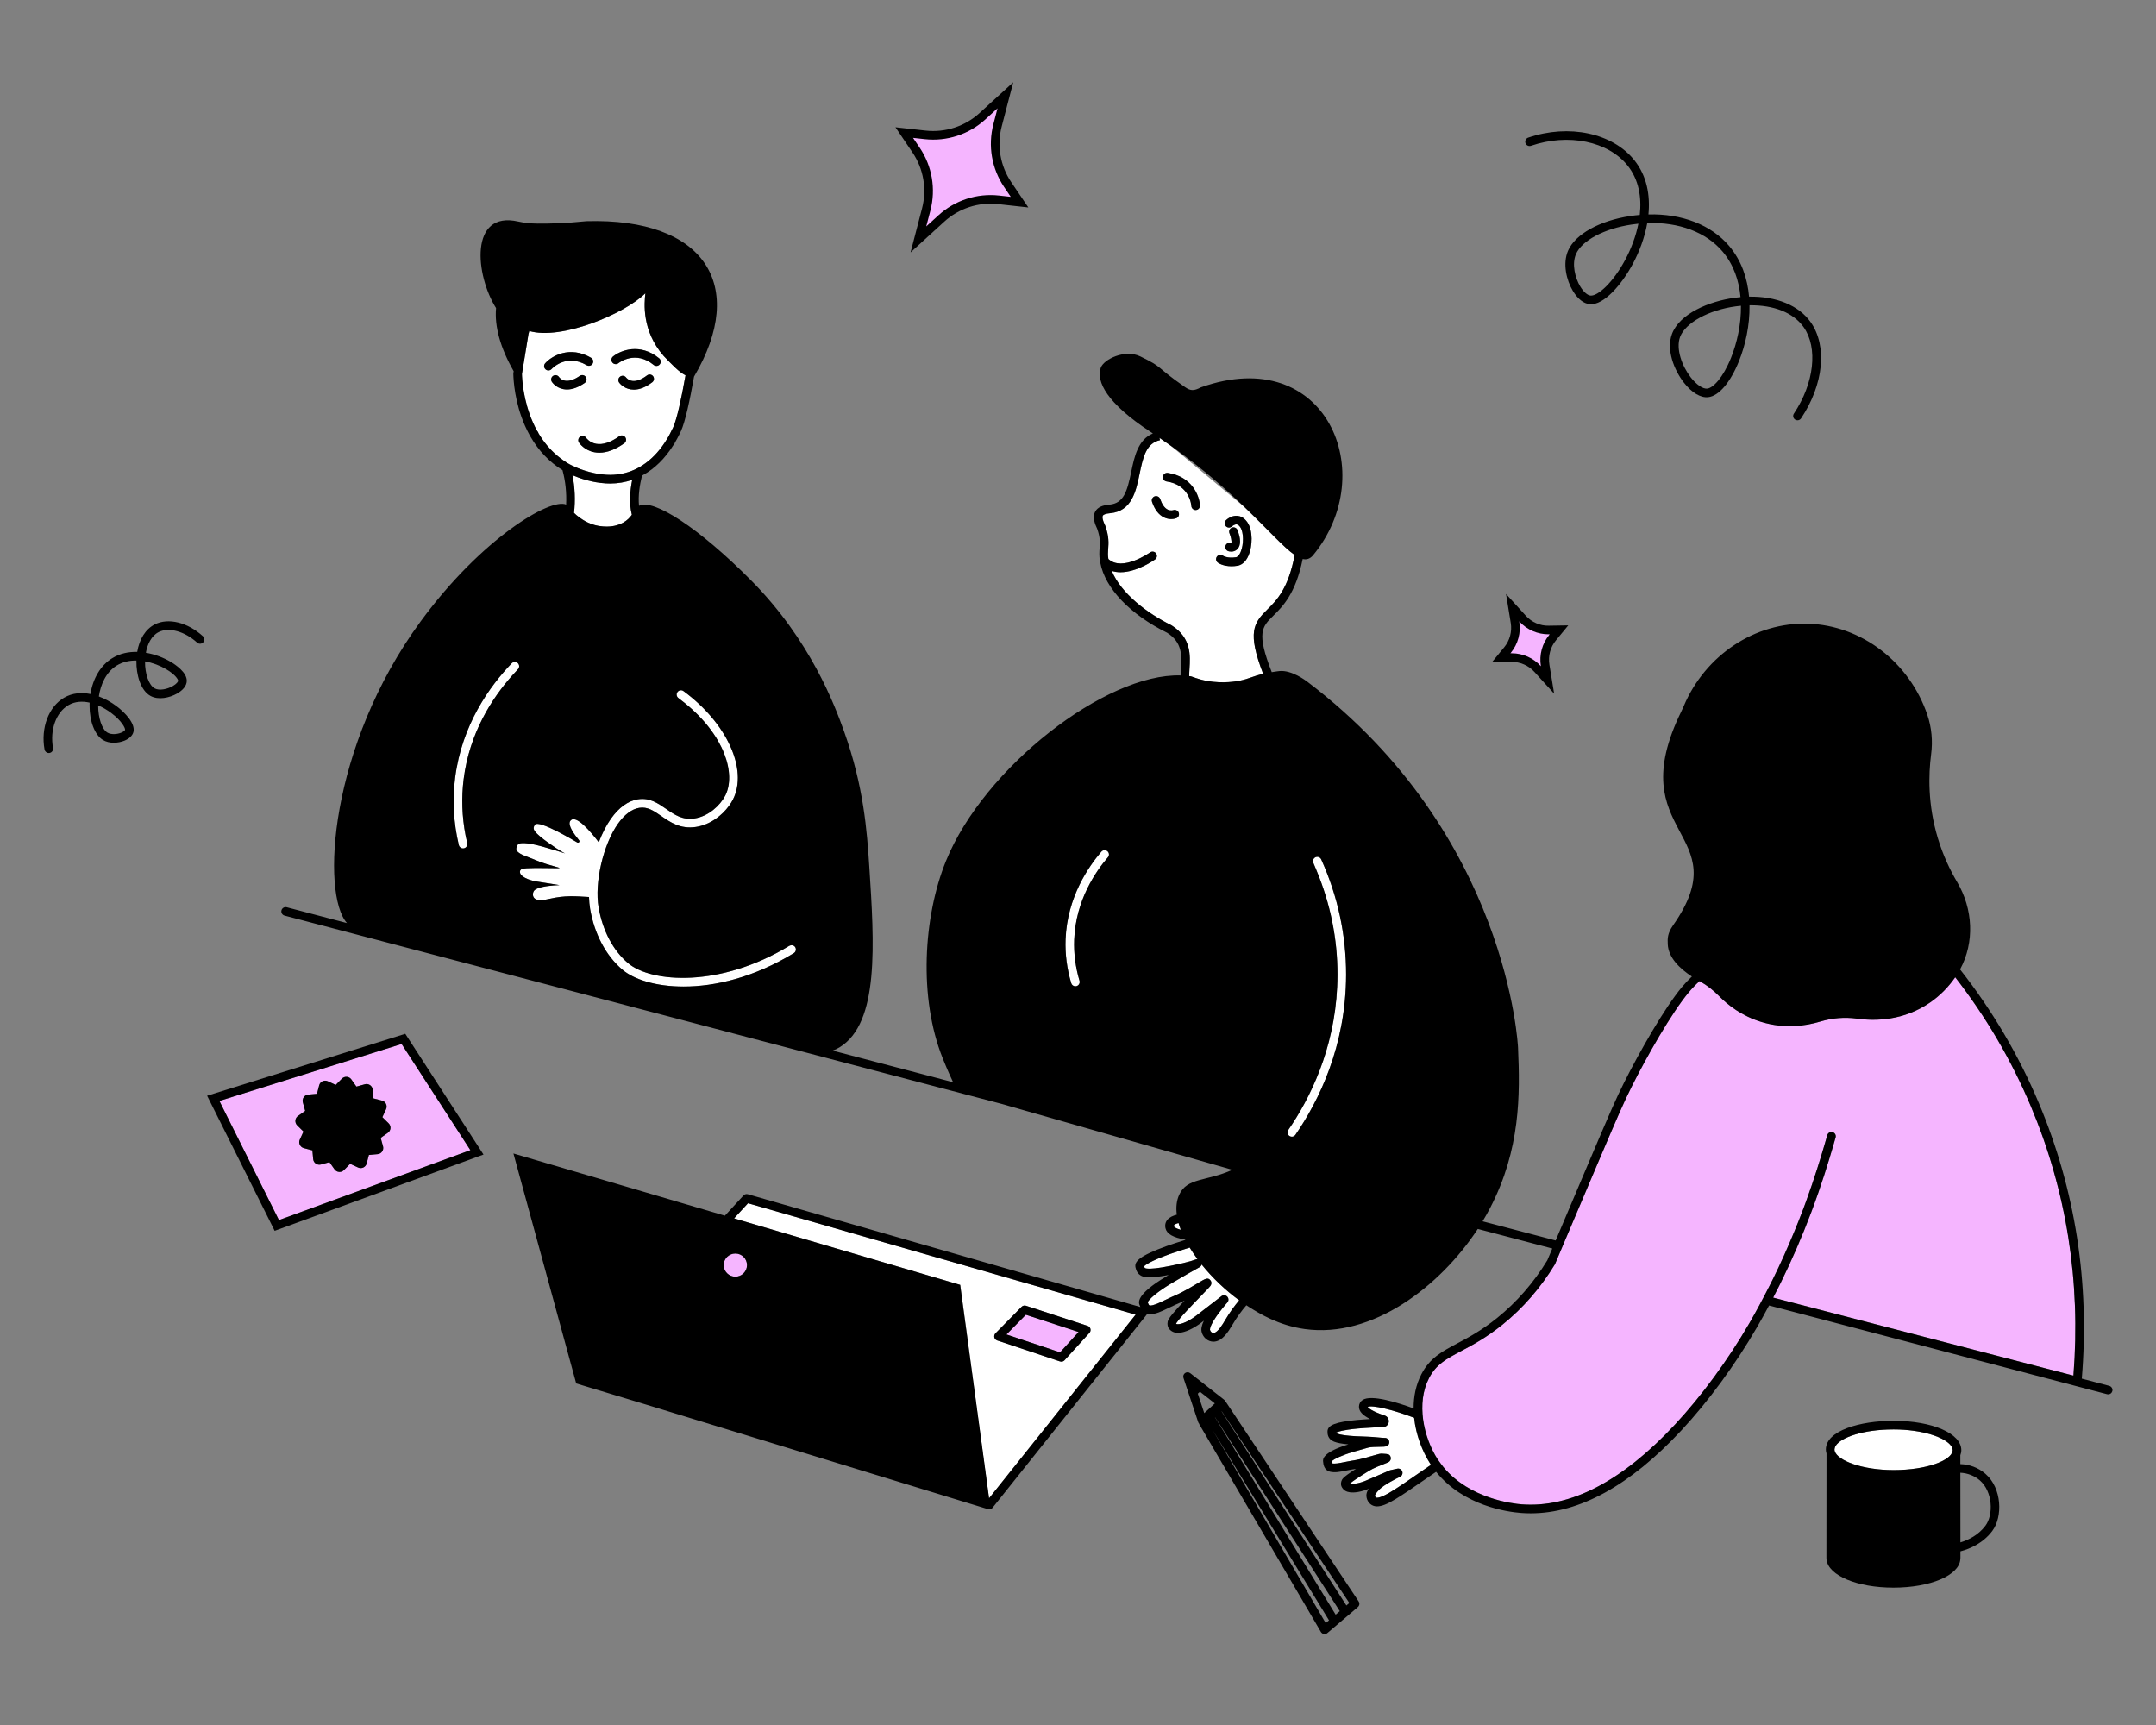<?xml version="1.0" encoding="UTF-8"?>
<svg id="Layer_1" xmlns="http://www.w3.org/2000/svg" version="1.1" viewBox="0 0 500 400">
  <rect x="0" y="0" width="500" height="400" fill="#808080" stroke="none"/>
  <!-- Generator: Adobe Illustrator 29.8.2, SVG Export Plug-In . SVG Version: 2.1.1 Build 3)  -->
  <polygon points="307.45 376.372 308.21 375.725 281.247 331.633 307.45 376.372" fill="none"/>
  <path d="M22.771,163.612c.001,2.912.878,5.488,2.133,6.263.858.53,2.262.414,3.205.025.615-.254.873-.55.896-.646.088-.372-.743-2.089-3.232-3.941-.891-.663-1.917-1.273-3.001-1.735v.035Z" fill="none"/>
  <polygon points="278.276 322.718 277.781 323.166 279.281 327.675 281.732 325.427 278.276 322.718" fill="none"/>
  <path d="M389.616,78.158c-1.008,2.752.487,6.786,2.485,9.347,1.316,1.688,2.812,2.719,3.825,2.604,1.333-.14,3.63-2.438,5.522-7.153,1.375-3.426,2.356-7.732,2.298-12.059-.38.035-.763.078-1.15.13-6.316.839-11.775,3.838-12.98,7.131Z" fill="none"/>
  <path d="M365.48,58.93c-1.002,2.334-.191,5.514.985,7.48.75,1.252,1.67,2.07,2.399,2.133,1.692.138,5.204-3,8.052-8.318,1.339-2.502,2.456-5.394,3.046-8.355-.525.053-1.054.119-1.586.199-6.36.952-11.543,3.709-12.896,6.862Z" fill="none"/>
  <polygon points="281.775 328.661 309.752 374.412 310.709 373.597 281.796 328.642 281.775 328.661" fill="none"/>
  <path d="M271.548,103.381l17.133,14.265c-4.342-4.169-9.889-9.096-17.133-14.265Z" fill="none"/>
  <polygon points="454.023 361.264 454.023 361.264 454.023 361.264 454.023 361.264" fill="none"/>
  <path d="M460.437,353.794c1.925-2.57,1.697-7.939-1.313-10.54-1.169-1.01-2.784-1.673-4.495-1.749l.015,16.151c1.86-.565,4.157-1.677,5.794-3.862Z" fill="none"/>
  <polygon points="283.319 327.314 312.245 372.289 312.928 371.708 283.358 327.279 283.319 327.314" fill="none"/>
  <path d="M35.868,159.626c1.089.593,2.927.187,4.18-.521.94-.532,1.26-1.058,1.267-1.229.014-.328-.669-1.463-2.792-2.707-1.421-.832-3.131-1.491-4.888-1.801-.037,2.904.899,5.531,2.233,6.258Z" fill="none"/>
  <g>
    <path d="M327.949,328.761c-4.961-1.894-9.779-3.025-10.774-2.519.157.274,1.075,1.056,3.947,1.999.637.204,1.035.84.939,1.508-.097.669-.659,1.167-1.338,1.185-1.512.038-2.939.104-4.243.195-.526.035-1.056.075-1.569.119-3.565.334-4.711.763-5.053.945.016.139.072.168.243.235.739.288,2.134.487,4.262.607.779.044,1.595.073,2.404.096l.176.004c.786.016,1.758.104,2.614.181.608.055,1.363.129,1.552.114.511-.034.983.336,1.063.842.079.506-.214.989-.71,1.12-.292.077-.702.087-1.53.099-.864.014-2.048.031-2.633.189-.837.232-1.816.504-2.921.828-.174.048-.324.093-.479.139l-.165.049c-2.594.764-4.501,1.691-4.895,2.163.023.346.078.447.101.475.666.144,1.603-.048,2.79-.289.496-.101,1.033-.209,1.621-.308l.321-.047c1.135-.171,2.318-.472,3.112-.684.74-.199,1.417-.401,1.958-.562.802-.24,1.398-.413,1.826-.356l.258.015c1.045.059,1.437.08,1.661.713.131.367.035.777-.243,1.05-.204.199-.424.284-1.242.601-.933.361-2.493.964-3.545,1.613-1.142.701-2.771,1.714-3.767,2.438-.315.233-.502.386-.611.481.267.066,1.092.204,2.676-.302.366-.11.721-.241,1.1-.405l.612-.264q4.841-2.083,4.903-2.103l1.673-.366c.49-.107.995.176,1.158.657.163.482-.062,1.01-.522,1.226-.953.447-3.658,1.834-4.722,2.875-1.037,1.016-1.087,1.429-1.087,1.433.003.239.148.518.362.545.32.039,1.204-.08,3.316-1.364,1.937-1.175,4.081-2.662,6.154-4.101,1.11-.769,2.164-1.497,3.158-2.164-.049-.073-.103-.137-.151-.211-1.896-2.938-3.345-6.752-3.763-10.693Z" fill="#fff"/>
    <path d="M278.674,293.213c-.067.254-.225.482-.471.619l-.447.25c-.554.309-1.338.746-2.314,1.303-.916.526-2.012,1.157-3.241,1.891l-.716.424c-3.071,1.836-5.112,3.622-5.312,4.28.009.024.018.051.027.081.188.567.355.646.445.682.938-.016,2.021-.542,3.391-1.207.561-.272,1.168-.567,1.838-.865.145-.059.259-.105.376-.157,1.312-.559,2.638-1.285,3.521-1.783.832-.469,1.583-.922,2.185-1.284,1.55-.937,2.201-1.329,2.781-.529.073.098.129.21.163.329.076.271.021.594-.129.833-.145.239-.541.657-2.169,2.339l-1.364,1.412c-1.146,1.186-2.781,2.896-3.763,4.085-.567.696-.709.95-.741,1.018.034.031.094.074.189.111.002.002.041.012.141.016.282.021,1.363-.04,3.239-1.219.415-.253.806-.523,1.205-.835l2.045-1.581q3.754-2.904,3.819-2.943c.307-.18.686-.185.997-.009.265.148.455.414.505.714.049.3-.033.61-.237.836-.02.021-1.937,2.153-3.14,4.143-1.017,1.682-.892,2.198-.886,2.219.104.389.466.771.857.721.961-.125,2.112-2.074,2.604-2.907,1.129-1.914,2.207-3.384,3.309-4.679-3.209-2.341-6.246-5.24-8.709-8.305Z" fill="#fff"/>
    <path d="M273.844,285.178c-.205-.533-.38-1.06-.526-1.581-.515.136-.866.303-1.038.494-.047.052-.087.097-.046.268.037.157.443.501,1.61.819Z" fill="#fff"/>
    <path d="M271.277,293.561c.947-.188,1.934-.405,2.912-.626l.224-.054c1.297-.307,2.26-.586,2.937-.852.117-.046.239-.066.359-.067-.657-.885-1.262-1.779-1.807-2.673-.974.296-1.921.596-2.8.889-.62.204-1.239.414-1.839.626-4.611,1.658-5.694,2.562-5.938,2.84.092.342.189.454.599.505.996.119,2.748-.072,5.354-.589Z" fill="#fff"/>
    <path d="M141.5,112.12c-.328,0-.658-.01-.991-.029-3.254-.188-6.075-1.178-7.745-1.895.566,2.838.687,5.822.36,8.734.33.331.726.684,1.238,1.054.787.569,2.715,1.925,5.523,2.095.797.048,2.743.167,4.635-.889.984-.549,1.572-1.206,2.014-1.833-.679-2.633-.431-5.526.084-8.087-1.632.562-3.342.851-5.118.851Z" fill="#fff"/>
    <path d="M170.245,282.52l52.43,15.421,6.699,49.479,33.994-42.583-89.896-25.826-3.227,3.51ZM230.859,309.176l6.055-6.148c.266-.27.662-.366,1.023-.248l14.288,4.669c.322.105.569.367.656.695.087.327,0,.677-.228.928l-5.776,6.345c-.192.212-.462.327-.739.327-.106,0-.213-.017-.317-.052l-14.567-4.865c-.327-.109-.575-.38-.656-.715-.08-.336.018-.689.26-.936Z" fill="#fff"/>
    <path d="M124.625,100.023l.192.198v.141c1.215,2.081,2.7,3.852,4.423,5.309.503.425,1.025.825,1.569,1.195.262.178.525.355.796.52.151.094.331.194.528.298.143.076.292.153.461.236,1.179.583,4.317,1.958,8.031,2.173,2.319.135,4.516-.269,6.55-1.194.317-.144.631-.299.94-.469.092-.051.18-.11.271-.163.441-.255.871-.536,1.29-.84,1.914-1.39,3.606-3.285,5.038-5.67l.197-.33c.138-.237.271-.478.401-.722.283-.523.548-1.061.799-1.598.851-1.861,1.927-6.742,2.866-12.076-1.536-.76-3.148-2.508-5.051-4.476-5.14-5.857-4.516-12.337-4.258-14.552-4.882,4.846-19.613,10.925-26.918,8.746-.061.216-.127.456-.194.71l-1.514,9.261c.029,1.16.288,6.132,2.528,11.19.323.74.677,1.449,1.053,2.113ZM127.976,88.532c-.298-.465-.162-1.083.304-1.381.46-.296,1.073-.165,1.374.293.029.042.472.662,1.375.828.943.17,2.131-.211,3.428-1.115.453-.315,1.077-.204,1.392.25.315.453.204,1.077-.25,1.392-1.449,1.008-2.823,1.516-4.097,1.516-.306,0-.606-.029-.901-.088-1.718-.343-2.538-1.557-2.625-1.694ZM151.268,88.636c-1.492,1.139-2.925,1.714-4.27,1.714-.236,0-.469-.018-.7-.053-1.744-.269-2.622-1.453-2.716-1.586-.318-.452-.209-1.076.242-1.394.449-.316,1.066-.21,1.386.232.032.042.508.649,1.428.776.959.13,2.144-.308,3.415-1.279.438-.336,1.066-.251,1.402.188.335.439.251,1.066-.188,1.402ZM142.163,82.665c1.766-1.442,6.278-3.208,10.702.417.427.35.49.98.14,1.407-.198.241-.485.366-.774.366-.223,0-.447-.074-.633-.227-4.246-3.479-8.016-.539-8.174-.412-.429.343-1.059.277-1.404-.151-.346-.428-.283-1.054.144-1.402ZM143.611,101.158c.451-.319,1.074-.213,1.395.236.32.45.214,1.074-.236,1.395-2.047,1.455-3.981,2.188-5.767,2.188-.396,0-.784-.036-1.165-.108-2.373-.449-3.52-2.17-3.568-2.243-.302-.462-.172-1.082.291-1.384.459-.3,1.076-.173,1.379.284.04.058.782,1.111,2.309,1.385,1.536.276,3.339-.314,5.362-1.752ZM126.438,84.233c1.518-1.699,5.696-4.152,10.636-1.27.477.278.638.891.36,1.368-.279.477-.889.638-1.368.36-4.742-2.767-8.003.729-8.14.878-.198.217-.47.328-.742.328-.239,0-.478-.084-.668-.257-.409-.369-.444-.997-.078-1.407Z" fill="#fff"/>
    <path d="M184.428,219.647c-.263-.43-.795-.576-1.245-.38-.043.019-.089.022-.13.047-15.997,9.747-32.002,8.602-37.406,4.025-3.468-2.936-5.891-7.515-6.829-12.935-.987-5.7,1.072-14.587,4.498-19.405,1.508-2.122,3.208-3.392,4.914-3.673,1.928-.323,3.407.708,5.121,1.895,2.08,1.442,4.437,3.076,8.016,2.54,3.323-.5,6.086-2.661,7.731-4.943.344-.477.643-.96.884-1.433,3.524-6.927-1.408-17.731-11.473-25.131-.445-.328-1.071-.231-1.398.213-.327.445-.231,1.071.213,1.398.497.366.961.739,1.425,1.113,9.399,7.569,11.949,16.585,9.449,21.5-.019.037-.047.077-.067.114-1.156,2.182-3.821,4.703-7.063,5.191-2.795.42-4.632-.855-6.579-2.205-1.896-1.315-3.856-2.677-6.585-2.226-2.276.375-4.369,1.885-6.219,4.488-1.091,1.534-2.042,3.421-2.825,5.473-1.72-2.263-5.424-6.759-6.632-4.916-.599.912.842,2.968,2.068,4.452.246.293-.103.7-.433.504-.973-.579-2.127-1.244-3.306-1.876-.414-.224-.833-.446-1.244-.658-2.518-1.276-4.838-2.205-5.256-1.573-.221.335-.52.823-.023,1.498.553.748,1.741,1.692,3.104,2.663.57.405,1.174.816,1.776,1.221.068.044.13.089.189.122.996.659,1.593.974,1.934,1.135-.42-.131-1.162-.369-2.175-.679-.732-.22-1.604-.482-2.597-.764-.188-.057-.375-.108-.57-.164-1.465-.414-5.252-1.313-5.673-.329-.047.115-.596.924-.053,1.479.795.813,2.121,1.127,3.891,1.867.087.04.174.08.267.119.879.384,1.849.71,2.729.983,1.6.496,2.916.793,2.898.888.001.006-.011.009-.024.012-.206.044-1.779.005-3.55-.011-1.432-.017-2.991-.02-4.039.049-.597.044-1.027.104-1.184.196-.254.153-.343.374-.343.374,0,0-.115.286.05.687.03.078.089.17.184.28.338.39,1.12.932,2.592,1.313.333.091.695.17,1.1.232.54.086,5.143.808,5.157.812l.003.013s-2.122.047-3.842.417c-.953.206-1.782.508-2.056.958-.333.541-.312,1.306.203,1.73.752.614,2.213.345,3.413.073,3.705-.843,5.957-.596,9.169-.42.03.973.112,1.91.264,2.784,1.01,5.841,3.674,10.841,7.5,14.079,2.657,2.251,7.729,3.903,14.189,3.902,7.254,0,16.258-2.084,25.55-7.747.472-.287.621-.902.333-1.374Z" fill="#fff"/>
    <path d="M118.77,156.655c.457-.514.91-1.011,1.352-1.47.382-.398.37-1.031-.028-1.414-.397-.381-1.029-.37-1.414.028-5.139,5.346-11.589,14.303-13.138,26.61-.649,5.155-.358,10.387.865,15.553.109.46.52.77.972.77.076,0,.154-.009.231-.027.538-.127.87-.666.743-1.204-.141-.597-.268-1.194-.383-1.792-.837-4.347-.988-8.728-.444-13.05,1.348-10.711,6.595-18.774,11.244-24.004Z" fill="#fff"/>
    <path d="M452.794,335.893c-.057-.207-.167-.415-.313-.622-1.386-1.958-6.629-3.814-13.335-3.814-7.059,0-12.247,1.873-13.443,3.814-.128.207-.195.415-.229.622-.012.072-.034.145-.034.217,0,.134.024.27.065.405.644,2.139,6.264,4.368,13.641,4.368,7.776,0,13.268-2.253,13.669-4.368.016-.082.039-.164.039-.246,0-.125-.025-.25-.06-.376Z" fill="#fff"/>
    <path d="M288.682,117.646l-17.133-14.265c-.859-.613-1.747-1.23-2.654-1.849l.114.54c-3.248.686-3.961,4.129-4.716,7.775-.842,4.063-1.795,8.668-6.79,9.157-1.343.1-1.671.434-1.751.573-.092.161-.226.701.527,2.244l.044.104c.888,2.501.776,4.009.677,5.339-.058.785-.098,1.484.045,2.36,3.212,3.024,9.599-1.478,9.665-1.525.446-.322,1.072-.219,1.395.229s.221,1.072-.228,1.395c-.234.169-4.191,2.971-8.024,2.971-.689,0-1.372-.098-2.031-.311,2.22,5.315,8.313,9.878,13.795,12.581l.089.05c4.598,2.882,4.339,7.018,4.15,10.037-.041.662-.07,1.234-.065,1.734.126.018.257.024.381.044.258.043,1.66.688,3.687,1.059,3.851.704,7.045.077,7.732-.066,2.178-.455,2.868-.999,5.343-1.571-3.712-9.641-2.203-11.79.942-14.887,2.188-2.154,4.892-4.836,6.371-12.669-2.561-1.778-6.106-5.807-11.566-11.049ZM272.791,120.166c-.079.031-.534.194-1.18.194-.465,0-1.027-.084-1.623-.362-1.248-.583-2.198-1.805-2.822-3.632-.179-.522.101-1.091.623-1.27.521-.178,1.092.1,1.27.623.429,1.255,1.032,2.103,1.744,2.451.673.33,1.26.132,1.285.124.514-.179,1.088.087,1.274.6.187.512-.062,1.077-.571,1.272ZM277.341,118.265c-.019,0-.038.001-.057.001-.525,0-.966-.41-.997-.94-.015-.216-.392-4.906-5.749-5.684-.547-.08-.926-.587-.846-1.134.079-.547.58-.923,1.133-.846,5.61.815,7.332,5.294,7.458,7.548.031.551-.391,1.023-.942,1.055ZM289.548,128.808c-.756,1.75-1.831,2.264-2.6,2.386-.491.079-.943.111-1.356.112-1.956,0-3.026-.738-3.163-.838-.444-.328-.54-.954-.213-1.398.328-.445.953-.54,1.398-.212.026.018,1.036.678,3.018.363.382-.061.775-.5,1.079-1.205.768-1.777.733-4.576-.071-5.759-.272-.402-.555-.621-.838-.652-.463-.051-.945.323-1.086.458-.4.375-1.031.364-1.411-.032-.38-.396-.374-1.021.019-1.405.122-.119,1.233-1.157,2.672-1.012.62.062,1.522.376,2.299,1.519,1.306,1.92,1.185,5.52.254,7.677ZM285.13,123.66c-.208-.511.037-1.095.548-1.303.511-.21,1.093.035,1.303.545.153.374.897,2.305.47,3.596-.255.771-.837,1.278-1.598,1.389-.112.017-.219.023-.319.023-.338,0-.597-.075-.683-.103-.524-.173-.81-.739-.636-1.264.173-.523.739-.808,1.263-.636.012.001.071.004.092,0,.11-.425-.132-1.493-.439-2.247Z" fill="#fff"/>
    <path d="M306.406,199.276c-.228-.503-.82-.729-1.322-.501-.504.227-.729.818-.502,1.322.254.563.477,1.134.714,1.701,3.242,7.776,4.897,15.921,4.879,24.245-.032,15.052-5.443,26.826-10.383,34.445-.343.529-.683,1.039-1.02,1.528-.313.455-.199,1.078.256,1.391.174.12.371.177.566.177.318,0,.631-.151.824-.433,5.344-7.759,11.721-20.494,11.756-37.104.02-9.218-1.921-18.226-5.769-26.771Z" fill="#fff"/>
    <path d="M249.389,228.703c.095,0,.192-.014.288-.042.529-.158.829-.716.671-1.245-.938-3.13-1.351-6.334-1.229-9.524.349-9.153,5.048-15.895,7.819-19.099.361-.417.315-1.049-.103-1.41s-1.049-.317-1.411.103c-2.941,3.402-7.931,10.567-8.304,20.331-.129,3.41.312,6.833,1.312,10.175.13.434.527.713.958.713Z" fill="#fff"/>
  </g>
  <g>
    <path d="M50.876,255.292l13.81,27.62,44.397-16.208-15.946-24.62-42.261,13.208ZM89.951,262.675l-1.665,1.177.543,1.964c.113.41.04.847-.203,1.197-.242.35-.624.573-1.048.612l-2.029.187-.512,1.973c-.107.412-.389.753-.774.935-.384.184-.828.185-1.214.007l-1.851-.854-1.43,1.452c-.271.275-.638.429-1.021.429-.039,0-.078-.002-.117-.005-.424-.034-.809-.254-1.054-.602l-1.176-1.665-1.964.543c-.412.113-.847.039-1.197-.202-.35-.242-.573-.625-.612-1.048l-.186-2.03-1.973-.512c-.413-.107-.753-.39-.936-.775-.182-.385-.184-.826-.006-1.213l.853-1.851-1.452-1.431c-.304-.299-.458-.713-.423-1.138s.254-.809.602-1.054l1.665-1.177-.543-1.964c-.113-.411-.039-.848.203-1.198.242-.35.624-.572,1.048-.611l2.029-.187.512-1.973c.107-.412.389-.753.773-.935s.828-.186,1.214-.008l1.851.854,1.431-1.452c.299-.304.717-.452,1.138-.424.424.034.809.254,1.054.602l1.176,1.665,1.964-.543c.412-.114.847-.039,1.197.202.35.242.573.625.612,1.048l.186,2.03,1.973.512c.413.107.753.39.936.774s.184.827.006,1.214l-.853,1.851,1.452,1.431c.304.299.458.713.423,1.138s-.254.809-.602,1.054Z" fill="#f5b5ff"/>
    <path d="M470.965,256.512c-4.513-10.708-10.391-20.722-17.527-29.902-1.552,2.242-3.487,4.226-5.777,5.819-6.167,4.287-12.782,4.368-17.014,3.776-2.869-.401-5.792-.138-8.567.697-3.314.997-8.167,1.719-13.572.079-4.611-1.4-7.84-3.979-9.818-5.99-1.325-1.348-2.811-2.525-4.466-3.438-.029-.016-.059-.034-.088-.05-.913.839-1.774,1.737-2.574,2.699-3.892,4.683-9.554,14.582-13.167,21.799-1.864,3.723-3.066,6.484-7.847,17.72-2.826,6.641-5.44,12.805-7.822,18.436-.265.627-.527,1.247-.787,1.86-.439,1.038-.872,2.063-1.294,3.063-.019.046-.042.09-.067.133-3.302,5.432-7.394,10.133-12.162,13.973-3.746,3.016-6.948,4.716-9.522,6.082-3.509,1.863-5.827,3.095-7.486,6.296-1.515,2.925-1.819,6.317-1.376,9.588.466,3.433,1.756,6.733,3.36,9.219.046.071.099.132.145.201.188.283.389.548.588.816.201.271.4.544.612.8,6.084,7.364,16.124,8.493,18.206,8.648,11.328.844,23.283-5.39,35.51-18.513,6.159-6.612,12.29-14.969,17.262-23.528.889-1.532,1.771-3.135,2.56-4.611.34-.636.661-1.244.96-1.815,1.161-2.221,1.957-3.834,1.971-3.864,1.732-3.516,3.359-7.146,4.879-10.83.712-1.726,1.408-3.459,2.067-5.207.235-.623.46-1.232.679-1.832,2.054-5.63,3.417-10.215,4.181-12.791.323-1.088.584-1.995.765-2.631.151-.531.708-.838,1.236-.688.53.151.839.705.688,1.236-.183.64-.445,1.555-.771,2.651-.854,2.874-2.441,8.226-4.906,14.759-2.089,5.539-4.451,10.995-7.021,16.215-.015.028-.722,1.465-1.782,3.502,0,.002-.002.003-.003.005l2.077.539,67.559,17.547c1.732-21.783-1.592-42.795-9.886-62.469Z" fill="#f5b5ff"/>
    <polygon points="233.409 309.438 245.837 313.588 250.134 308.869 237.904 304.872 233.409 309.438" fill="#f5b5ff"/>
    <path d="M170.535,290.672c-1.493,0-2.703,1.201-2.703,2.682s1.21,2.682,2.703,2.682,2.703-1.201,2.703-2.682-1.21-2.682-2.703-2.682Z" fill="#f5b5ff"/>
    <path d="M356.58,155.131l2.308,2.54-.553-3.387c-.374-2.292.256-4.634,1.731-6.428l1.482-1.804-2.334.038c-2.322.038-4.548-.926-6.11-2.644l-2.308-2.54.553,3.387c.374,2.292-.256,4.634-1.731,6.428l-1.482,1.804,2.334-.038c2.322-.038,4.548.925,6.11,2.644Z" fill="#f5b5ff"/>
    <path d="M236.443,46.873l-2.743-4.056c-2.728-4.034-3.587-9.048-2.358-13.76l1.817-6.964-5.314,4.853c-3.596,3.284-8.432,4.86-13.273,4.327l-4.867-.536,2.742,4.056c2.728,4.034,3.587,9.048,2.358,13.76l-1.817,6.964,5.314-4.853c3.596-3.284,8.432-4.86,13.273-4.327l4.867.536h0Z" fill="#f5b5ff"/>
  </g>
  <g>
    <path d="M489.156,321.354l-6.364-1.671c1.857-22.299-1.496-43.812-9.984-63.948-4.679-11.098-10.795-21.463-18.246-30.94,3.409-6.289,3.023-14.017-.679-20.261-1.639-2.765-3.273-6.175-4.489-10.217-2.349-7.812-2.157-14.732-1.546-19.405.402-3.074.121-6.215-.875-9.151-4.139-12.198-15.254-20.764-27.69-21.139-12.237-.369-23.801,7.251-28.812,19.129-.156.37-.323.741-.5,1.101-14.34,29.083,13.349,27.862-1.967,49.711-1.323,1.888-1.293,3.061-1.233,4.39.14,3.124,2.795,5.655,5.596,7.486-.821.783-1.61,1.604-2.343,2.487-3.991,4.804-9.753,14.865-13.417,22.181-1.89,3.773-3.098,6.551-7.897,17.832-2.872,6.748-5.523,13.002-7.936,18.707l-16.942-4.448c.628-1.036,1.216-2.075,1.754-3.113,7.041-13.58,6.937-26.203,6.461-37.141,0,0-2.158-49.494-48.868-84.866-.326-.247-3.612-2.735-6.412-2.474-.141.013-.851.092-1.836.256-3.587-9.154-2.253-10.507.35-13.07,2.212-2.178,5.199-5.135,6.826-13.17.905.215,1.677-.029,2.389-.832h-.007c15.742-19.001,3.103-49.291-25.981-38.972-1.625.85-2.395.85-3.699-.061-7.286-5.087-4.758-4.386-10.356-7.112-3.576-1.738-8.537.671-9.191,2.679-1.044,3.185,1.412,8.15,11.481,14.768.213.14.413.279.623.418-3.469,1.448-4.299,5.4-5.031,8.936-.932,4.497-1.734,7.25-5.004,7.57-1.695.125-2.779.639-3.313,1.569-.737,1.284-.113,2.924.439,4.065.727,2.072.641,3.237.549,4.471-.064.86-.117,1.757.073,2.874-.016.171.018.34.09.501,1.116,5.923,6.89,11.979,15.516,16.243,3.546,2.248,3.357,5.269,3.175,8.191-.036.578-.069,1.146-.071,1.694-17.325-.53-45.598,21.316-54.415,43.041-5.272,12.99-6.349,31.744-.762,45.711,1.228,3.07,2.023,4.702,2.425,5.581l-27.942-7.337c.556-.184,1.092-.444,1.645-.784,9.206-5.667,8.022-23.938,6.857-41.902-.535-8.258-1.279-18.543-5.845-31.326-2.176-6.091-7.804-21.131-21.497-34.956-12.15-12.267-22.798-19.116-26.053-17.362-.247-2.341.162-4.854.688-7.007.063-.033.127-.062.19-.097,2.76-1.516,5.144-3.861,7.092-6.973l.125-.002.219-.561c.195-.328.383-.663.561-.997.299-.551.582-1.125.853-1.705.954-2.084,2.071-7.159,3.027-12.616,12.452-21.079,2.523-36.845-24.941-36.043-4.925.509-8.875.588-11.398.559-1.491-.022-2.982-.151-4.444-.48-11.391-2.581-9.943,12.473-5.133,20.072-.387,4.205.974,9.206,4.084,14.641l-.067.41-.015.158.002.092c.031,1.451.318,6.603,2.699,11.979.329.753.69,1.482,1.074,2.17v.145s.194.199.194.199c1.894,3.294,4.399,5.912,7.434,7.785.692,2.551.974,5.283.843,7.989-3.623-1.617-19.611,7.807-33.729,27.071-21.294,29.055-23.114,63.237-17.095,69.968l-13.969-3.668c-.533-.142-1.081.179-1.221.713s.179,1.081.713,1.221l166.252,43.652,53.557,15.299c-6.087,2.743-10.491,1.752-12.327,5.775-.626,1.365-.782,2.935-.558,4.624-.975.253-1.687.616-2.117,1.095-.508.565-.687,1.3-.503,2.066.308,1.303,1.784,2.154,4.572,2.616.012.023.022.045.034.068-.841.259-1.658.52-2.422.775-.63.208-1.265.422-1.883.641-6.471,2.328-7.575,3.636-7.258,4.992.127.544.465,1.991,2.351,2.222,1.134.134,2.839-.019,5.343-.488l-.562.333c-7.203,4.307-6.421,6.104-6.161,6.709.046.14.099.257.151.38l-91.023-26.15c-.362-.105-.756.005-1.012.284l-4.312,4.689-49.044-14.425,14.56,53.33,16.467,4.976,79.023,24.169c.097.029.195.044.292.044.299,0,.588-.135.782-.376l35.68-44.695c.062-.078.107-.164.143-.254.229.065.457.088.672.083,1.378-.023,2.636-.635,4.229-1.408.542-.263,1.128-.548,1.745-.823.133-.054.267-.108.392-.164.567-.241,1.136-.512,1.672-.782-.978,1.028-2.05,2.184-2.79,3.081-.838,1.029-1.055,1.451-1.136,1.807-.15.694.073,1.234.121,1.339.058.126.395.774,1.269,1.109.225.093.487.145.801.156.694.029,2.17-.132,4.373-1.517.469-.286.921-.599,1.378-.954l.445-.345c-.53,1.106-.688,1.97-.498,2.666.352,1.303,1.486,2.2,2.722,2.2.106,0,.214-.007.321-.021,1.782-.231,3.036-2.121,4.071-3.874,1.098-1.862,2.152-3.288,3.24-4.548.227.149.454.299.682.442,2.301,1.44,6.75,4.228,12.868,5.074,15.68,2.188,31.367-9.882,40.123-23.212l17.276,4.536c-.391.925-.776,1.837-1.154,2.731-3.175,5.207-7.101,9.713-11.67,13.392-3.598,2.896-6.577,4.479-9.206,5.874-3.563,1.893-6.378,3.387-8.324,7.143-1.284,2.478-1.818,5.204-1.809,7.934-3.514-1.295-9.802-3.305-11.83-1.955-.53.354-.828.9-.84,1.541-.02,1.059.814,1.998,2.592,2.884-.48.025-.948.055-1.4.086-.536.036-1.077.076-1.611.122-4.979.466-6.844,1.181-6.877,2.637-.01.442-.038,1.788,1.518,2.398.738.288,1.792.49,3.321.63-6.193,1.907-5.935,3.532-5.851,4.071.113,1.666,1.051,2.133,1.598,2.263,1.128.271,2.257.04,3.687-.249.476-.097.991-.201,1.573-.298.103-.014.206-.028.291-.043.159-.024.318-.051.479-.079-.72.46-1.414.92-1.961,1.317-.797.588-1.14.915-1.311,1.253-.281.556-.221,1.054-.195,1.195.065.358.326.877.849,1.25.173.128.385.229.651.311.553.167,1.791.351,3.845-.306.35-.105.699-.23,1.062-.379-.371.561-.546,1.064-.539,1.539.014,1.281.921,2.361,2.114,2.512.114.015.231.021.354.021,1.045,0,2.379-.524,4.249-1.661,1.988-1.206,4.158-2.711,6.256-4.166,1.077-.747,2.163-1.499,3.196-2.188,6.371,7.93,16.597,9.311,19.753,9.545.726.054,1.452.081,2.181.081,11.305,0,23.047-6.458,34.94-19.225,6.259-6.719,12.483-15.202,17.529-23.889.984-1.696,1.961-3.48,2.814-5.084l2.93.761,75.46,19.813c.085.022.171.033.255.033.443,0,.849-.297.966-.746.141-.534-.179-1.081-.713-1.221ZM298.772,262.017c.336-.488.677-.999,1.02-1.528,4.94-7.619,10.351-19.393,10.383-34.445.018-8.324-1.637-16.469-4.879-24.245-.237-.568-.46-1.138-.714-1.701-.227-.504-.002-1.096.502-1.322.502-.229,1.095-.002,1.322.501,3.848,8.546,5.788,17.554,5.769,26.771-.035,16.609-6.412,29.345-11.756,37.104-.193.281-.506.433-.824.433-.195,0-.393-.057-.566-.177-.455-.312-.569-.936-.256-1.391ZM288.682,117.646c5.46,5.242,9.004,9.272,11.566,11.049-1.479,7.833-4.183,10.515-6.371,12.669-3.145,3.097-4.654,5.246-.942,14.887-2.475.573-3.165,1.116-5.343,1.571-.687.143-3.88.77-7.732.066-2.028-.371-3.429-1.016-3.687-1.059-.124-.021-.256-.026-.381-.044-.005-.5.023-1.072.065-1.734.188-3.02.447-7.155-4.15-10.037l-.089-.05c-5.482-2.703-11.575-7.266-13.795-12.581.659.213,1.342.311,2.031.311,3.833,0,7.79-2.802,8.024-2.971.448-.322.55-.946.228-1.395s-.948-.551-1.395-.229c-.067.047-6.454,4.549-9.665,1.525-.143-.875-.102-1.575-.045-2.36.1-1.331.211-2.838-.677-5.339l-.044-.104c-.753-1.542-.619-2.083-.527-2.244.08-.139.408-.473,1.751-.573,4.995-.488,5.948-5.094,6.79-9.157.755-3.646,1.468-7.089,4.716-7.775l-.114-.54c.907.619,1.795,1.236,2.654,1.849,7.244,5.169,12.791,10.096,17.133,14.265ZM255.423,197.485c.362-.419.993-.464,1.411-.103s.464.993.103,1.41c-2.771,3.205-7.47,9.946-7.819,19.099-.122,3.19.292,6.395,1.229,9.524.158.529-.142,1.087-.671,1.245-.096.028-.192.042-.288.042-.43,0-.828-.279-.958-.713-1-3.342-1.442-6.765-1.312-10.175.373-9.764,5.363-16.929,8.304-20.331ZM124.818,100.362v-.141s-.193-.198-.193-.198c-.376-.664-.729-1.373-1.053-2.113-2.24-5.059-2.499-10.031-2.528-11.19l1.514-9.261c.068-.254.133-.494.194-.71,7.305,2.179,22.036-3.9,26.918-8.746-.258,2.215-.882,8.695,4.258,14.552,1.902,1.968,3.514,3.715,5.051,4.476-.939,5.334-2.015,10.215-2.866,12.076-.251.538-.516,1.075-.799,1.598-.13.244-.264.485-.401.722l-.197.33c-1.432,2.386-3.123,4.28-5.038,5.67-.42.305-.85.585-1.29.84-.091.053-.179.112-.271.163-.309.17-.623.324-.94.469-2.034.926-4.232,1.329-6.55,1.194-3.714-.215-6.852-1.59-8.031-2.173-.169-.083-.318-.16-.461-.236-.197-.104-.377-.205-.528-.298-.271-.165-.534-.342-.796-.52-.544-.37-1.066-.77-1.569-1.195-1.723-1.457-3.208-3.228-4.422-5.309ZM146.534,119.356c-.442.627-1.03,1.285-2.014,1.833-1.891,1.055-3.838.937-4.635.889-2.809-.171-4.736-1.526-5.523-2.095-.512-.37-.908-.724-1.238-1.054.327-2.912.205-5.896-.36-8.734,1.67.718,4.491,1.707,7.745,1.895.333.019.663.029.991.029,1.776,0,3.486-.289,5.118-.851-.515,2.561-.763,5.454-.084,8.087ZM129.106,196.752c-.059-.033-.121-.078-.189-.122-.602-.405-1.206-.816-1.776-1.221-1.364-.971-2.552-1.915-3.104-2.663-.498-.675-.199-1.164.023-1.498.418-.631,2.738.297,5.256,1.573.411.211.83.434,1.244.658,1.18.633,2.334,1.297,3.306,1.876.329.196.678-.211.433-.504-1.226-1.483-2.667-3.54-2.068-4.452,1.207-1.843,4.911,2.653,6.632,4.916.782-2.052,1.734-3.939,2.825-5.473,1.851-2.603,3.943-4.113,6.219-4.488,2.729-.452,4.689.91,6.585,2.226,1.947,1.35,3.784,2.625,6.579,2.205,3.241-.488,5.907-3.009,7.063-5.191.02-.038.048-.077.067-.114,2.5-4.915-.051-13.931-9.449-21.5-.464-.374-.928-.747-1.425-1.113-.445-.327-.541-.953-.213-1.398.327-.445.953-.541,1.398-.213,10.064,7.4,14.997,18.204,11.473,25.131-.241.474-.539.956-.884,1.433-1.645,2.281-4.408,4.443-7.731,4.943-3.579.537-5.936-1.097-8.016-2.54-1.713-1.188-3.192-2.218-5.121-1.895-1.707.281-3.406,1.551-4.914,3.673-3.425,4.818-5.485,13.705-4.498,19.405.938,5.42,3.36,9.999,6.829,12.935,5.404,4.576,21.41,5.722,37.406-4.025.041-.025.087-.029.13-.047.45-.196.982-.049,1.245.38.287.472.138,1.087-.333,1.374-9.292,5.663-18.296,7.747-25.55,7.747-6.459,0-11.532-1.651-14.189-3.902-3.826-3.238-6.49-8.238-7.5-14.079-.151-.873-.234-1.81-.264-2.784-3.212-.176-5.464-.423-9.169.42-1.2.272-2.661.541-3.413-.073-.515-.424-.537-1.189-.203-1.73.275-.451,1.103-.753,2.056-.958,1.72-.371,3.842-.417,3.842-.417l-.003-.013c-.014-.004-4.617-.726-5.157-.812-.405-.063-.767-.141-1.1-.232-1.471-.381-2.253-.923-2.592-1.313-.095-.11-.154-.202-.184-.28-.165-.401-.05-.687-.05-.687,0,0,.089-.221.343-.374.156-.092.587-.153,1.184-.196,1.048-.069,2.607-.066,4.039-.049,1.771.016,3.344.055,3.55.011.012-.003.025-.005.024-.012.019-.095-1.297-.392-2.898-.888-.881-.273-1.851-.599-2.729-.983-.093-.039-.18-.079-.267-.119-1.77-.74-3.097-1.054-3.891-1.867-.543-.555.006-1.364.053-1.479.42-.984,4.207-.085,5.673.329.195.056.382.107.57.164.993.281,1.865.544,2.597.764,1.012.31,1.755.548,2.175.679-.341-.161-.937-.476-1.934-1.135ZM105.542,180.41c1.548-12.307,7.999-21.264,13.138-26.61.385-.398,1.017-.409,1.414-.028.398.383.411,1.016.028,1.414-.441.459-.894.956-1.352,1.47-4.649,5.23-9.897,13.294-11.244,24.004-.544,4.322-.394,8.703.444,13.05.115.598.242,1.196.383,1.792.127.538-.205,1.076-.743,1.204-.078.018-.155.027-.231.027-.453,0-.863-.31-.972-.77-1.223-5.166-1.514-10.398-.865-15.553ZM280.612,308.383c-.006-.021-.131-.537.886-2.219,1.203-1.989,3.12-4.121,3.14-4.143.204-.226.286-.536.237-.836-.05-.3-.24-.565-.505-.714-.312-.176-.69-.171-.997.009q-.065.039-3.819,2.943l-2.045,1.581c-.399.312-.79.582-1.205.835-1.876,1.179-2.957,1.239-3.239,1.219-.1-.004-.139-.014-.141-.016-.096-.037-.155-.08-.189-.111.032-.067.174-.321.741-1.018.981-1.189,2.616-2.899,3.763-4.085l1.364-1.412c1.628-1.682,2.024-2.1,2.169-2.339.149-.239.205-.562.129-.833-.034-.119-.09-.231-.163-.329-.58-.8-1.231-.407-2.781.529-.602.362-1.353.815-2.185,1.284-.884.498-2.21,1.225-3.521,1.783-.117.052-.231.099-.376.157-.67.298-1.277.593-1.838.865-1.37.665-2.453,1.191-3.391,1.207-.09-.035-.257-.114-.445-.682-.01-.03-.019-.057-.027-.081.199-.658,2.24-2.444,5.312-4.28l.716-.424c1.229-.733,2.325-1.364,3.241-1.891.977-.557,1.761-.994,2.314-1.303l.447-.25c.246-.137.404-.366.471-.619,2.463,3.065,5.5,5.964,8.709,8.305-1.103,1.295-2.181,2.765-3.309,4.679-.491.833-1.643,2.782-2.604,2.907-.392.051-.754-.332-.857-.721ZM265.325,293.645c.243-.277,1.326-1.182,5.938-2.84.6-.212,1.219-.422,1.839-.626.878-.293,1.826-.593,2.8-.889.545.894,1.15,1.788,1.807,2.673-.12,0-.242.021-.359.067-.677.266-1.64.545-2.937.852l-.224.054c-.979.221-1.965.438-2.912.626-2.605.517-4.357.708-5.354.589-.409-.051-.507-.163-.599-.505ZM272.234,284.358c-.041-.171,0-.216.046-.268.171-.19.523-.358,1.038-.494.146.52.321,1.047.526,1.581-1.166-.319-1.573-.663-1.61-.819ZM170.535,296.036c-1.493,0-2.703-1.201-2.703-2.682s1.21-2.682,2.703-2.682,2.703,1.201,2.703,2.682-1.21,2.682-2.703,2.682ZM229.374,347.42l-6.699-49.479-52.43-15.421,3.227-3.51,89.896,25.826-33.994,42.583ZM408.274,302.183c-.789,1.475-1.671,3.079-2.56,4.611-4.972,8.56-11.103,16.916-17.262,23.528-12.227,13.123-24.182,19.356-35.51,18.513-2.083-.155-12.122-1.285-18.206-8.648-.211-.256-.41-.529-.612-.8-.199-.268-.4-.533-.588-.816-.046-.07-.099-.131-.145-.201-1.604-2.486-2.894-5.786-3.36-9.219-.444-3.271-.14-6.662,1.376-9.588,1.659-3.201,3.978-4.433,7.486-6.296,2.574-1.366,5.776-3.066,9.522-6.082,4.769-3.84,8.86-8.541,12.162-13.973.025-.043.049-.087.067-.133.422-.999.855-2.024,1.294-3.063.259-.613.522-1.233.787-1.86,2.382-5.631,4.996-11.795,7.822-18.436,4.78-11.235,5.982-13.997,7.847-17.72,3.613-7.217,9.275-17.116,13.167-21.799.8-.963,1.661-1.861,2.574-2.699.029.016.059.034.088.05,1.655.913,3.141,2.09,4.466,3.438,1.978,2.012,5.207,4.59,9.818,5.99,5.404,1.641,10.258.918,13.572-.079,2.775-.834,5.697-1.098,8.567-.697,4.232.592,10.847.511,17.014-3.776,2.29-1.592,4.225-3.576,5.777-5.819,7.136,9.18,13.013,19.193,17.527,29.902,8.294,19.674,11.618,40.686,9.886,62.469l-67.559-17.547-2.077-.539s.002-.003.003-.005c1.06-2.037,1.768-3.473,1.782-3.502,2.57-5.22,4.933-10.676,7.021-16.215,2.465-6.533,4.053-11.885,4.906-14.759.325-1.097.588-2.012.771-2.651.151-.531-.157-1.085-.688-1.236-.528-.15-1.085.156-1.236.688-.181.636-.441,1.543-.765,2.631-.764,2.576-2.127,7.16-4.181,12.791-.219.6-.444,1.209-.679,1.832-.659,1.747-1.355,3.481-2.067,5.207-1.52,3.685-3.147,7.314-4.879,10.83-.014.029-.81,1.642-1.971,3.864-.299.571-.619,1.179-.96,1.815ZM328.705,341.829c-2.073,1.438-4.218,2.926-6.154,4.101-2.112,1.284-2.996,1.403-3.316,1.364-.214-.027-.359-.306-.362-.545,0-.004.05-.417,1.087-1.433,1.063-1.041,3.769-2.428,4.722-2.875.46-.216.686-.743.522-1.226-.163-.481-.668-.765-1.158-.657l-1.673.366q-.062.02-4.903,2.103l-.612.264c-.379.164-.733.295-1.1.405-1.584.506-2.409.368-2.676.302.109-.096.296-.248.611-.481.995-.724,2.625-1.736,3.767-2.438,1.052-.649,2.612-1.252,3.545-1.613.818-.316,1.038-.401,1.242-.601.278-.272.374-.683.243-1.05-.225-.633-.616-.654-1.661-.713l-.258-.015c-.428-.057-1.024.116-1.826.356-.541.161-1.218.363-1.958.562-.794.212-1.978.513-3.112.684l-.321.047c-.588.099-1.125.207-1.621.308-1.188.241-2.124.433-2.79.289-.022-.027-.077-.129-.101-.475.394-.472,2.301-1.399,4.895-2.163l.165-.049c.155-.046.306-.091.479-.139,1.104-.324,2.084-.596,2.921-.828.585-.158,1.769-.176,2.633-.189.828-.012,1.238-.021,1.53-.099.496-.131.789-.614.71-1.12-.08-.506-.553-.876-1.063-.842-.188.015-.943-.06-1.552-.114-.856-.077-1.828-.165-2.614-.181l-.176-.004c-.81-.022-1.625-.052-2.404-.096-2.128-.12-3.522-.319-4.262-.607-.171-.067-.228-.097-.243-.235.342-.183,1.487-.611,5.053-.945.514-.044,1.043-.084,1.569-.119,1.304-.092,2.731-.157,4.243-.195.679-.018,1.241-.516,1.338-1.185.096-.668-.303-1.304-.939-1.508-2.872-.943-3.79-1.725-3.947-1.999.994-.506,5.813.625,10.774,2.519.417,3.941,1.866,7.755,3.763,10.693.048.074.103.138.151.211-.994.666-2.048,1.394-3.158,2.164Z"/>
    <path d="M48.036,254.085l15.66,31.317,48.431-17.681-18.137-27.999-45.954,14.362ZM64.686,282.912l-13.81-27.62,42.261-13.208,15.946,24.62-44.397,16.208Z"/>
    <path d="M284.392,325.223c-.05-.076-.124-.128-.191-.187-.063-.175-.156-.338-.306-.456l-7.87-6.168c-.348-.272-.831-.284-1.193-.03-.36.254-.512.715-.373,1.133l3.412,10.256c.042.127.114.236.199.334.02.055.03.111.06.163l28.198,48.146c.149.255.404.431.696.48.056.009.111.014.167.014.235,0,.466-.083.648-.238l7.062-6.014c.386-.329.465-.894.184-1.315l-30.692-46.117ZM277.781,323.166l.495-.448,3.456,2.709-2.451,2.248-1.5-4.509ZM307.45,376.372l-26.203-44.739,26.963,44.092-.759.647ZM309.752,374.412l-27.977-45.751.021-.019,28.913,44.955-.957.815ZM312.245,372.289l-28.926-44.976.039-.034,29.569,44.429-.683.581Z"/>
    <path d="M88.677,259.053l.853-1.851c.178-.387.176-.829-.006-1.214s-.523-.667-.936-.774l-1.973-.512-.186-2.03c-.039-.423-.262-.806-.612-1.048-.35-.241-.785-.316-1.197-.202l-1.964.543-1.176-1.665c-.246-.348-.63-.567-1.054-.602-.42-.028-.839.12-1.138.424l-1.431,1.452-1.851-.854c-.387-.178-.83-.174-1.214.008s-.667.522-.773.935l-.512,1.973-2.029.187c-.424.039-.806.262-1.048.611-.242.351-.316.787-.203,1.198l.543,1.964-1.665,1.177c-.348.245-.567.629-.602,1.054s.12.839.423,1.138l1.452,1.431-.853,1.851c-.178.387-.176.828.006,1.213.182.386.523.668.936.775l1.973.512.186,2.03c.039.423.262.806.612,1.048.351.241.786.315,1.197.202l1.964-.543,1.176,1.665c.246.348.63.567,1.054.602.039.003.078.005.117.005.383,0,.75-.153,1.021-.429l1.43-1.452,1.851.854c.386.178.83.177,1.214-.007.385-.182.667-.522.774-.935l.512-1.973,2.029-.187c.424-.039.806-.263,1.048-.612.242-.351.316-.787.203-1.197l-.543-1.964,1.665-1.177c.348-.245.567-.629.602-1.054s-.12-.839-.423-1.138l-1.452-1.431Z"/>
    <path d="M136.066,84.691c.479.278,1.089.117,1.368-.36.278-.477.117-1.089-.36-1.368-4.94-2.882-9.118-.429-10.636,1.27-.367.411-.332,1.039.078,1.407.19.172.43.257.668.257.272,0,.544-.111.742-.328.137-.15,3.398-3.645,8.14-.878Z"/>
    <path d="M135.6,88.798c.453-.315.565-.939.25-1.392-.315-.453-.939-.565-1.392-.25-1.297.904-2.485,1.285-3.428,1.115-.903-.166-1.346-.786-1.375-.828-.301-.458-.914-.589-1.374-.293-.465.297-.602.916-.304,1.381.087.138.907,1.352,2.625,1.694.294.059.595.088.901.088,1.274,0,2.648-.508,4.097-1.516Z"/>
    <path d="M143.423,84.217c.158-.127,3.928-3.067,8.174.412.186.152.41.227.633.227.289,0,.576-.125.774-.366.35-.427.288-1.057-.14-1.407-4.424-3.626-8.936-1.859-10.702-.417-.427.348-.49.974-.144,1.402.346.428.976.494,1.404.151Z"/>
    <path d="M150.054,87.046c-1.271.971-2.456,1.409-3.415,1.279-.92-.127-1.396-.734-1.428-.776-.32-.442-.937-.548-1.386-.232-.452.318-.56.942-.242,1.394.095.134.973,1.318,2.716,1.586.23.035.464.053.7.053,1.345,0,2.777-.575,4.27-1.714.439-.335.523-.963.188-1.402-.335-.439-.963-.524-1.402-.188Z"/>
    <path d="M135.94,101.524c-.304-.457-.92-.584-1.379-.284-.462.302-.592.922-.291,1.384.048.073,1.195,1.793,3.568,2.243.381.072.769.108,1.165.108,1.785,0,3.719-.733,5.767-2.188.45-.32.556-.944.236-1.395-.32-.45-.943-.555-1.395-.236-2.023,1.438-3.827,2.028-5.362,1.752-1.527-.274-2.269-1.328-2.309-1.385Z"/>
    <path d="M460.43,341.74c-1.671-1.443-3.728-2.18-5.804-2.235l-.002-2.056c.137-.376.229-.765.229-1.18,0-3.884-6.753-6.812-15.708-6.812-7.805,0-15.706,2.285-15.706,6.653,0,.316.061.622.149.924l-.022,24.236c0,.146.01.283.028.406.467,3.689,7.136,6.471,15.511,6.471,8.567,0,15.241-2.852,15.509-6.54.031-.137.031-.257.031-.344v-1.534c2.248-.594,5.257-1.888,7.392-4.736,2.444-3.264,2.272-9.902-1.607-13.253ZM425.702,335.271c1.196-1.941,6.384-3.814,13.443-3.814,6.706,0,11.949,1.857,13.335,3.814.147.207.256.415.313.622.035.126.06.252.06.376,0,.082-.023.164-.039.246-.401,2.115-5.893,4.368-13.669,4.368-7.377,0-12.997-2.229-13.641-4.368-.041-.136-.065-.271-.065-.405,0-.072.022-.145.034-.217.034-.207.101-.414.229-.622ZM454.023,361.264h0s0,0,0,0h0ZM460.437,353.794c-1.637,2.185-3.934,3.297-5.794,3.862l-.015-16.151c1.712.076,3.326.739,4.495,1.749,3.011,2.601,3.238,7.97,1.313,10.54Z"/>
    <path d="M231.254,310.826l14.567,4.865c.104.035.211.052.317.052.277,0,.547-.115.739-.327l5.776-6.345c.229-.251.314-.601.228-.928-.087-.328-.334-.59-.656-.695l-14.288-4.669c-.361-.118-.757-.021-1.023.248l-6.055,6.148c-.242.246-.34.6-.26.936.081.335.329.605.656.715ZM250.134,308.869l-4.296,4.719-12.429-4.15,4.496-4.565,12.229,3.997Z"/>
    <path d="M270.538,111.642c5.357.778,5.734,5.468,5.749,5.684.031.531.472.94.997.94.019,0,.038,0,.057-.001.552-.031.974-.503.942-1.055-.126-2.254-1.848-6.732-7.458-7.548-.553-.078-1.054.299-1.133.846-.08.547.299,1.054.846,1.134Z"/>
    <path d="M267.789,115.096c-.522.179-.802.747-.623,1.27.624,1.827,1.574,3.049,2.822,3.632.596.278,1.158.362,1.623.362.646,0,1.101-.163,1.18-.194.509-.196.758-.76.571-1.272-.187-.513-.761-.778-1.274-.6-.025.008-.612.206-1.285-.124-.712-.349-1.315-1.196-1.744-2.451-.178-.523-.748-.801-1.27-.623Z"/>
    <path d="M285.592,131.306c.413,0,.865-.033,1.356-.112.769-.123,1.844-.636,2.6-2.386.931-2.157,1.052-5.756-.254-7.677-.776-1.143-1.679-1.457-2.299-1.519-1.438-.146-2.55.893-2.672,1.012-.393.384-.398,1.009-.019,1.405.38.396,1.011.407,1.411.032.141-.134.623-.509,1.086-.458.283.031.565.25.838.652.805,1.184.839,3.982.071,5.759-.304.705-.697,1.144-1.079,1.205-1.981.315-2.991-.345-3.018-.363-.445-.327-1.07-.232-1.398.212-.327.445-.231,1.071.213,1.398.137.101,1.207.838,3.163.838Z"/>
    <path d="M285.478,125.908c-.523-.172-1.09.112-1.263.636-.174.524.111,1.09.636,1.264.086.028.345.103.683.103.101,0,.207-.006.319-.023.761-.111,1.343-.617,1.598-1.389.428-1.292-.316-3.223-.47-3.596-.21-.511-.792-.755-1.303-.545-.511.208-.756.792-.548,1.303.308.754.55,1.822.439,2.247-.021.005-.08.002-.092,0Z"/>
    <path d="M35.905,144.784c-2.128,1.073-3.583,3.387-4.081,6.381-2.008-.057-4.021.358-5.821,1.473-2.654,1.643-4.441,4.645-5.024,8.298-2.062-.415-4.194-.263-6.102.842-3.589,2.081-5.458,7.023-4.545,12.021.088.482.509.82.983.82.06,0,.12-.005.181-.016.543-.1.903-.62.804-1.164-.764-4.182.708-8.266,3.581-9.931,1.497-.868,3.218-.954,4.904-.579-.008.226-.013.453-.013.683.001,3.681,1.211,6.807,3.082,7.963,1.504.93,3.605.756,5.02.172,1.14-.47,1.878-1.192,2.078-2.032.455-1.91-1.862-4.431-3.984-6.009-1.175-.875-2.561-1.665-4.038-2.212.406-2.723,1.632-5.612,4.127-7.157,1.358-.841,2.942-1.194,4.583-1.163,0,.039-.001.078-.002.117-.049,3.111.944,6.818,3.275,8.089,1.818.991,4.384.445,6.121-.536,1.426-.806,2.236-1.83,2.281-2.884.088-2.029-2.614-3.836-3.779-4.519-1.576-.923-3.579-1.722-5.704-2.081.365-1.981,1.271-3.933,2.976-4.792,2.353-1.188,6.019-.181,8.909,2.448.41.373,1.042.341,1.413-.067.372-.409.342-1.041-.067-1.413-3.545-3.224-8.028-4.33-11.155-2.754ZM25.772,165.312c2.489,1.852,3.321,3.57,3.232,3.941-.023.096-.28.393-.896.646-.943.389-2.347.505-3.205-.025-1.255-.775-2.132-3.351-2.133-6.263v-.035c1.085.462,2.111,1.072,3.001,1.735ZM38.523,155.169c2.123,1.244,2.806,2.379,2.792,2.707-.007.171-.327.697-1.267,1.229-1.253.708-3.091,1.115-4.18.521-1.333-.727-2.27-3.354-2.233-6.258,1.756.31,3.467.969,4.888,1.801Z"/>
    <path d="M355.042,33.808c8.681-2.962,17.905-1.067,22.435,4.606,2.589,3.245,3.261,7.327,2.804,11.417-.727.062-1.46.148-2.199.259-7.129,1.066-12.797,4.227-14.438,8.051-1.286,2.996-.37,6.828,1.107,9.296,1.123,1.875,2.523,2.975,3.943,3.098,3.28.286,7.466-4.658,9.986-9.367,1.504-2.809,2.738-6.082,3.337-9.44,7.298-.266,13.659,2.099,17.468,6.596,2.573,3.04,3.812,6.764,4.159,10.575-.433.039-.869.087-1.31.146-6.023.801-12.873,3.717-14.597,8.426-1.323,3.617.446,8.264,2.787,11.265,1.812,2.322,3.87,3.547,5.611,3.363,2.483-.262,5.164-3.401,7.169-8.398,1.468-3.657,2.507-8.262,2.43-12.912,5.628-.085,10.184,1.717,12.553,5.07,3.373,4.774,2.444,13.017-2.259,20.044-.308.459-.185,1.08.274,1.387.171.114.364.169.556.169.322,0,.64-.156.832-.444,5.235-7.823,6.132-16.789,2.229-22.311-2.766-3.915-8.007-6.019-14.288-5.913-.372-4.213-1.742-8.358-4.622-11.759-4.146-4.896-10.96-7.516-18.716-7.313.437-4.458-.366-8.933-3.255-12.552-5.044-6.322-15.178-8.482-24.644-5.252-.522.178-.802.747-.623,1.269.179.523.746.801,1.27.624ZM376.917,60.224c-2.848,5.319-6.359,8.456-8.052,8.318-.729-.063-1.649-.88-2.399-2.133-1.177-1.966-1.987-5.146-.985-7.48,1.354-3.153,6.536-5.911,12.896-6.862.532-.08,1.061-.146,1.586-.199-.59,2.961-1.707,5.853-3.046,8.355ZM401.449,82.956c-1.893,4.715-4.189,7.013-5.522,7.153-1.013.115-2.509-.916-3.825-2.604-1.998-2.562-3.493-6.595-2.485-9.347,1.205-3.292,6.664-6.292,12.98-7.131.388-.052.771-.095,1.15-.13.059,4.327-.923,8.632-2.298,12.059Z"/>
    <path d="M355.84,155.803l4.58,5.042-1.099-6.723c-.328-2.007.225-4.06,1.517-5.632l2.855-3.474-4.497.073c-2.033.058-3.984-.811-5.353-2.316l-4.579-5.041,1.097,6.722c.329,2.007-.224,4.06-1.516,5.632l-2.855,3.474,4.497-.073c2.032-.04,3.984.811,5.353,2.316ZM350.281,151.489l.109-.134c1.657-2.017,2.366-4.65,1.945-7.224l-.009-.053.036.04c1.755,1.932,4.268,3,6.866,2.972l.173-.003-.109.134c-1.657,2.016-2.366,4.649-1.946,7.224l.009.052-.035-.039c-1.722-1.895-4.162-2.973-6.717-2.973-.05,0-.1,0-.149,0l-.173.003Z"/>
    <path d="M213.837,48.3l-2.669,10.232,7.809-7.13c3.384-3.089,7.938-4.577,12.489-4.071l7.015.772-3.953-5.847c-2.566-3.795-3.375-8.514-2.219-12.948l2.669-10.233-7.809,7.131c-3.384,3.089-7.938,4.573-12.49,4.071l-7.016-.772,3.954,5.847c2.566,3.795,3.375,8.515,2.218,12.948ZM214.462,32.266c5.124.566,10.249-1.105,14.057-4.583l2.82-2.575-.964,3.695c-1.301,4.99-.391,10.302,2.497,14.573l1.532,2.266-2.718-.3c-5.125-.565-10.249,1.106-14.057,4.583l-2.82,2.575.964-3.695c1.302-4.989.392-10.301-2.497-14.573l-1.532-2.266,2.718.3Z"/>
  </g>
</svg>
